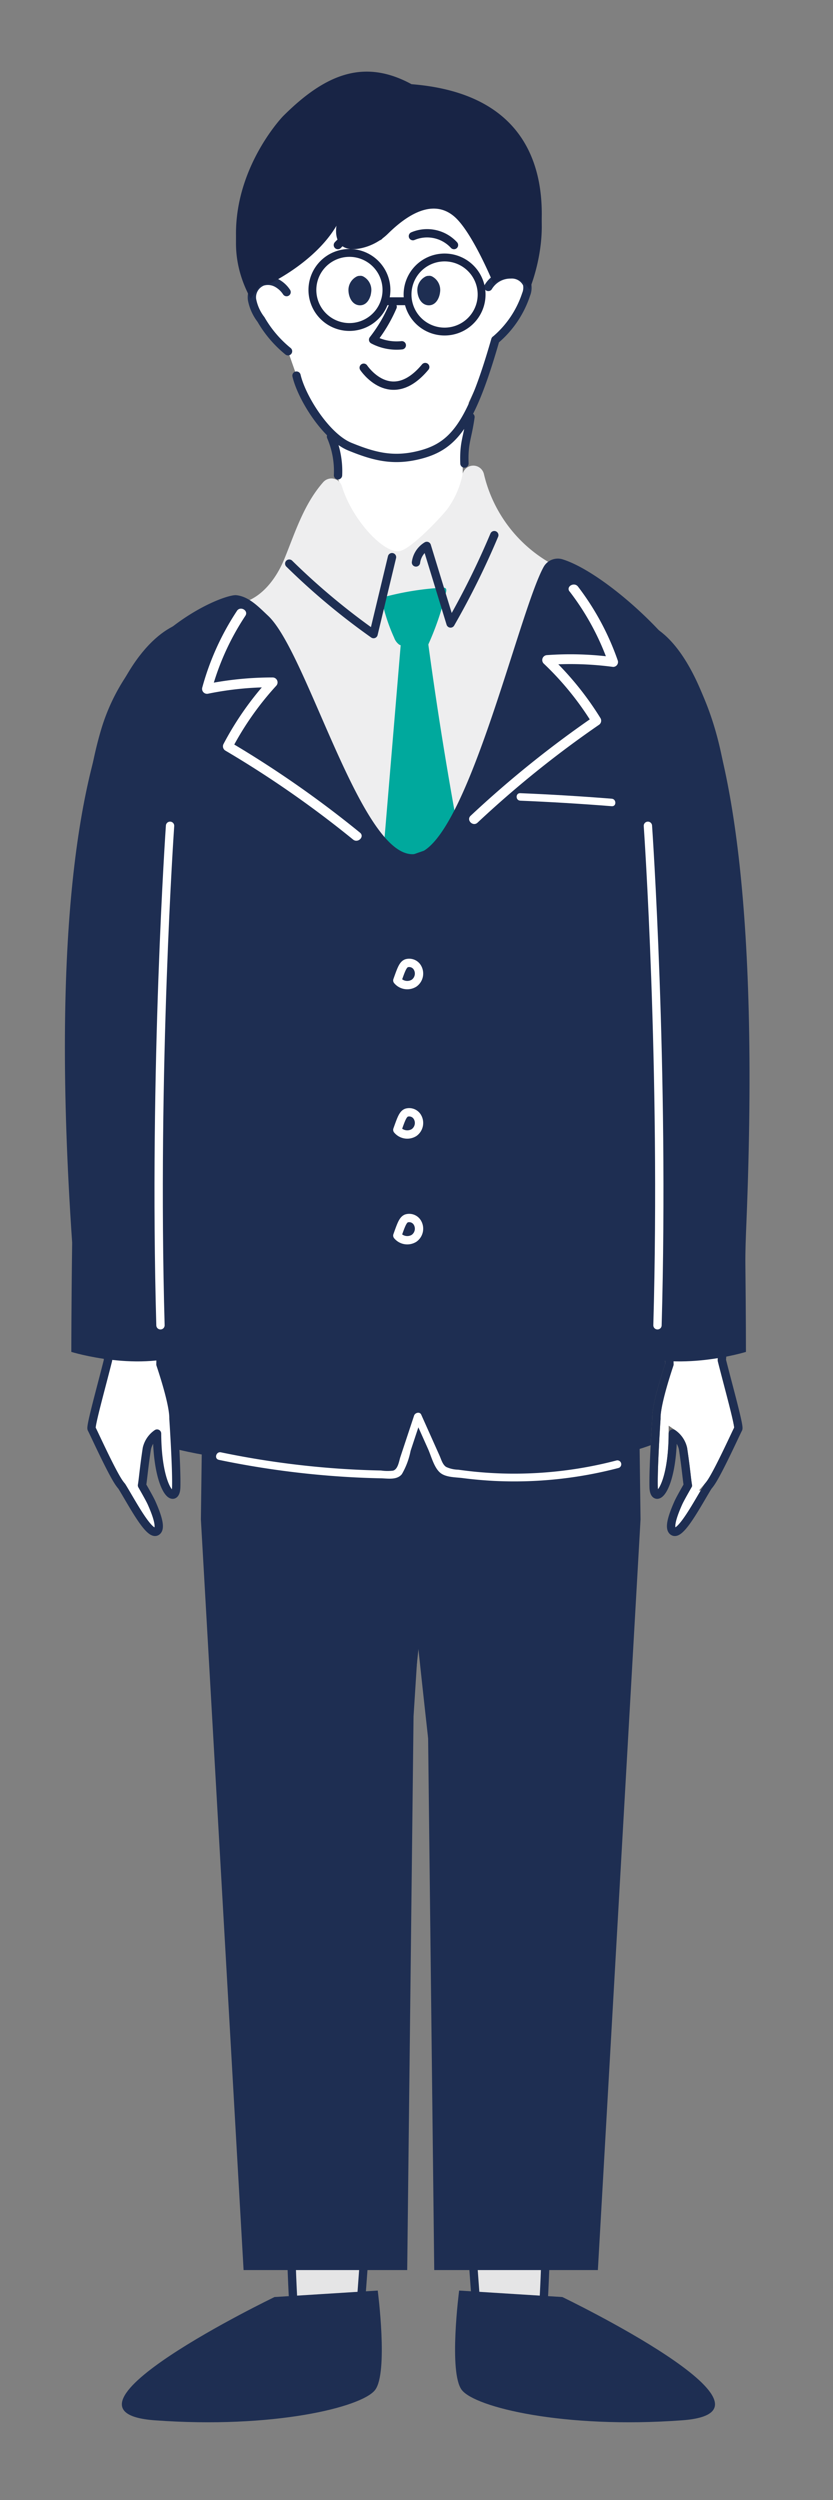 <svg xmlns="http://www.w3.org/2000/svg" xmlns:xlink="http://www.w3.org/1999/xlink" width="100" height="300" viewBox="0 0 100 300">
  <rect x="0" y="0" width="100" height="300" fill="#808080" stroke="none"/>
  <defs>
    <clipPath id="clip-path">
      <rect id="長方形_715" data-name="長方形 715" width="100" height="300" transform="translate(1286 14677)" fill="#fff" stroke="#707070" stroke-width="1"/>
    </clipPath>
    <clipPath id="clip-path-2">
      <rect id="長方形_661" data-name="長方形 661" width="84.943" height="285.694" fill="none"/>
    </clipPath>
  </defs>
  <g id="マスクグループ_48" data-name="マスクグループ 48" transform="translate(-1286 -14677)" clip-path="url(#clip-path)">
    <g id="グループ_458" data-name="グループ 458" transform="translate(1293.794 14681.98)">
      <path id="パス_3524" data-name="パス 3524" d="M36.359,25.516,31.324,35.953l-.157,1.515,2.471,3.878,1.774,1.729,2.01,5.72,1.74,3.087,1.421,1.435.889,5.209,3.458,8.285,5.463,1.465,6.046-5.887-.066-6.326.737-6.84,2.28-4.869.921-2.639,2.737-3.3,1.1-3.257L61.224,30.9,54.1,21.326Z" transform="translate(-8.632 -5.906)" fill="#fff"/>
      <g id="グループ_459" data-name="グループ 459">
        <g id="グループ_458-2" data-name="グループ 458" clip-path="url(#clip-path-2)">
          <path id="パス_3525" data-name="パス 3525" d="M28.47,88.012a1.29,1.29,0,0,1,.9-1.222c2.286-.715,3.933-2.945,4.862-5.215,1.252-3.05,2.3-6.517,4.655-9.195a1.318,1.318,0,0,1,2.253.492c1.251,4.1,5.118,8.172,6.953,7.77,1.4-.306,4.77-3.88,5.671-5a10.727,10.727,0,0,0,1.868-4.251,1.313,1.313,0,0,1,2.554.014,16.7,16.7,0,0,0,9.04,11.245,1.31,1.31,0,0,1,.395,2.069c-2.314,2.527-1.413,26.226-4.3,28.052-6.794,4.293-20.153,16.217-28,14.484-1.966-.434-2.578-33.868-4.251-34.986a5.145,5.145,0,0,1-2.6-4.257" transform="translate(-7.885 -19.495)" fill="#eeeeef"/>
          <path id="パス_3526" data-name="パス 3526" d="M59.426,40.158a3.088,3.088,0,0,1,2.681-1.5,2.014,2.014,0,0,1,1.97,1.148,2.121,2.121,0,0,1-.113,1.248,12.108,12.108,0,0,1-3.689,5.465m-25.068-5.74A3.274,3.274,0,0,0,34,39.676a2.261,2.261,0,0,0-1.68-.155,2.023,2.023,0,0,0-1.262,2.146,5.631,5.631,0,0,0,1.078,2.4,13.773,13.773,0,0,0,3.245,3.81M36.4,50.8c.635,2.712,3.592,7.375,6.4,8.523s5.05,1.748,8.044,1.068c4.345-.986,6.435-3.465,9.425-13.877m-19.727,11.6a10.528,10.528,0,0,1,.841,4.645m15.9-6.99c-.379,2.665-.813,3.022-.724,5.577" transform="translate(-8.598 -10.706)" fill="none" stroke="#1e2e52" stroke-linecap="round" stroke-linejoin="round" stroke-width="1"/>
          <path id="パス_3527" data-name="パス 3527" d="M52.755,92.6a21.489,21.489,0,0,0,1.38,4.059,1.758,1.758,0,0,0,.608.826,1.828,1.828,0,0,0,.886.187c1.066.043,1.369.121,2.435.163a34.055,34.055,0,0,0,2.3-6.649c.038-.158.064-.351-.056-.461a.468.468,0,0,0-.351-.075,34.312,34.312,0,0,0-6.951,1.1" transform="translate(-14.611 -25.108)" fill="#00a99d"/>
          <path id="パス_3528" data-name="パス 3528" d="M54.976,97.826q-1.267,15.11-2.533,30.22l10-2.442q-2.615-13.561-4.441-27.258Z" transform="translate(-14.525 -27.094)" fill="#00a99d"/>
          <path id="パス_3529" data-name="パス 3529" d="M5.81,145.627a17.575,17.575,0,0,1-1.233-3.807c-1.643-7.515-3.036-23.277.544-35.408,3.53-11.958,14.738-16.364,16.257-16.2s2.679,1.41,3.8,2.46c4.8,4.482,11.365,29.835,17.809,28.576,6.02-1.176,12.279-28.98,15.271-34.416a1.947,1.947,0,0,1,2.274-.927c3.86,1.2,10.209,6.465,13.845,11.172,5.032,6.512,6.02,16.026,6.138,19.416.883,25.4-3.2,38.843-3.2,38.843-1.029.241-21.983,4-50.022-1.494a33.432,33.432,0,0,1-6.407-1.944Z" transform="translate(-0.797 -23.768)" fill="#1e2e52"/>
          <path id="パス_3530" data-name="パス 3530" d="M26.955,94.4a31.849,31.849,0,0,0-4.166,9.21.593.593,0,0,0,.72.721,38.189,38.189,0,0,1,7.747-.771l-.414-1a37.055,37.055,0,0,0-5.492,7.8.6.6,0,0,0,.21.8A124.729,124.729,0,0,1,40.9,121.84c.58.472,1.414-.352.829-.828A126.674,126.674,0,0,0,26.15,110.148l.21.8a35.868,35.868,0,0,1,5.309-7.562.593.593,0,0,0-.414-1,39.787,39.787,0,0,0-8.058.813l.72.72a30.809,30.809,0,0,1,4.048-8.93c.416-.63-.6-1.218-1.012-.591" transform="translate(-6.305 -26.071)" fill="#fff"/>
          <path id="パス_3531" data-name="パス 3531" d="M79.171,90.952a30.821,30.821,0,0,1,4.668,8.624l.565-.742a39.061,39.061,0,0,0-7.938-.241.593.593,0,0,0-.414,1,35.82,35.82,0,0,1,5.829,7.168l.21-.8a126.626,126.626,0,0,0-14.8,11.911c-.552.516.278,1.343.828.828a124.672,124.672,0,0,1,14.56-11.728.6.6,0,0,0,.21-.8,37.079,37.079,0,0,0-6.013-7.405l-.414,1a39.01,39.01,0,0,1,7.938.242.588.588,0,0,0,.565-.741,31.771,31.771,0,0,0-4.786-8.9c-.453-.59-1.471-.007-1.012.591" transform="translate(-18.588 -24.959)" fill="#fff"/>
          <path id="パス_3532" data-name="パス 3532" d="M37.244,86.361a81.842,81.842,0,0,0,10.122,8.454q1.106-4.615,2.215-9.23" transform="translate(-10.315 -23.704)" fill="none" stroke="#1e2e52" stroke-linecap="round" stroke-linejoin="round" stroke-width="1"/>
          <path id="パス_3533" data-name="パス 3533" d="M58.286,85.205a2.734,2.734,0,0,1,1.3-1.985l2.852,9.308a96.546,96.546,0,0,0,5.249-10.6" transform="translate(-16.143 -22.69)" fill="none" stroke="#1e2e52" stroke-linecap="round" stroke-linejoin="round" stroke-width="1"/>
          <path id="パス_3534" data-name="パス 3534" d="M6.281,162.735s4.579,3.147,36.891,3.4,36.551-3.4,36.551-3.4L32.144,150.924Z" transform="translate(-1.74 -41.801)" fill="#1e2e52"/>
          <path id="パス_3535" data-name="パス 3535" d="M76.494,179.894a56.466,56.466,0,0,1-.413,16.591s-.139,45.173-1.429,61.579-1.747,60.311-2.391,63.151H64.436l-4.615-62.835s-5.763-49.221-5.763-65.631V174.134Z" transform="translate(-14.972 -48.229)" fill="#e5e5e6"/>
          <path id="パス_3536" data-name="パス 3536" d="M76.494,179.894a56.466,56.466,0,0,1-.413,16.591s-.139,45.173-1.429,61.579-1.747,60.311-2.391,63.151H64.436l-4.615-62.835s-5.763-49.221-5.763-65.631V174.134l22.436,5.76" transform="translate(-14.972 -48.229)" fill="none" stroke="#1e2e52" stroke-miterlimit="10" stroke-width="1"/>
          <path id="パス_3537" data-name="パス 3537" d="M83.613,191.379l.461,35.327-5.123,90.078H59.307l-.764-66.448L54.059,179.8,79.847,178.2Z" transform="translate(-14.972 -49.356)" fill="#1e2e52"/>
          <path id="パス_3538" data-name="パス 3538" d="M65.266,373.271s-1.291,9.861.322,11.936,12.255,4.672,26.441,3.633-14.371-14.792-14.371-14.792Z" transform="translate(-17.941 -103.383)" fill="#1e2e52"/>
          <path id="パス_3539" data-name="パス 3539" d="M32.137,179.894a56.5,56.5,0,0,0,.411,16.591s.138,45.173,1.429,61.579,1.75,60.311,2.391,63.151h7.825l4.617-62.835s5.763-49.221,5.763-65.631V174.134Z" transform="translate(-8.782 -48.229)" fill="#e5e5e6"/>
          <path id="パス_3540" data-name="パス 3540" d="M32.137,179.894a56.5,56.5,0,0,0,.411,16.591s.138,45.173,1.429,61.579,1.75,60.311,2.391,63.151h7.825l4.617-62.835s5.763-49.221,5.763-65.631V174.134l-22.436,5.76" transform="translate(-8.782 -48.229)" fill="none" stroke="#1e2e52" stroke-miterlimit="10" stroke-width="1"/>
          <path id="パス_3541" data-name="パス 3541" d="M23.037,191.379l-.463,35.327L27.7,316.784H47.342l.762-66.448,4.486-70.54L26.8,178.2Z" transform="translate(-6.252 -49.356)" fill="#1e2e52"/>
          <path id="パス_3542" data-name="パス 3542" d="M40.17,373.271s1.291,9.861-.322,11.936-12.253,4.672-26.441,3.633,14.371-14.792,14.371-14.792Z" transform="translate(-2.618 -103.383)" fill="#1e2e52"/>
          <path id="パス_3543" data-name="パス 3543" d="M73.04,146.337c-.185-37.611-60.349,4.719-60.349,4.719s-.046,34.734-1.234,52.1c0,0,4.037,4.108,32.529,4.433,18.378.21,26.457-1.7,29.877-3.074,1.347-.543,2.2-2.384,1.96-4.3-.818-6.7-2.64-24.776-2.783-53.871" transform="translate(-3.173 -36.217)" fill="#1e2e52"/>
          <path id="パス_3544" data-name="パス 3544" d="M105.93,207.05c.393-5.319,1.527-24.98,1.513-27.658-.01-1.784-1.433-2.841-3.588-3.092-2.725-.321-3.994.788-4.1,6.043-.1,5.073.385,16.14.046,20.528a39.8,39.8,0,0,0-.163,4.692c-.477,1.427-1.6,4.946-1.561,6.509,0,0-.4,6-.331,8.243.068,2.189,2.265.393,2.3-6.452a2.991,2.991,0,0,1,1.226,1.8c.366,2.41.459,3.719.582,4.412-.43.748-.961,1.69-1.145,2.1-.818,1.838-1.159,3.16-.57,3.45.9.445,2.964-3.535,4.139-5.43a5.078,5.078,0,0,0,.348-.455c.955-1.408,3.042-6.029,3.275-6.448.166-.3-1.158-5.022-1.97-8.243" transform="translate(-27.071 -48.815)" fill="#fff" stroke="#707070" stroke-width="1"/>
          <path id="パス_3545" data-name="パス 3545" d="M105.93,207.05c.393-5.319,1.527-24.98,1.513-27.658-.01-1.784-1.433-2.841-3.588-3.092-2.725-.321-3.994.788-4.1,6.043-.1,5.073.385,16.14.046,20.528a39.8,39.8,0,0,0-.163,4.692c-.477,1.427-1.6,4.946-1.561,6.509,0,0-.4,6-.331,8.243.068,2.189,2.265.393,2.3-6.452a2.991,2.991,0,0,1,1.226,1.8c.366,2.41.459,3.719.582,4.412-.43.748-.961,1.69-1.145,2.1-.818,1.838-1.159,3.16-.57,3.45.9.445,2.964-3.535,4.139-5.43a5.078,5.078,0,0,0,.348-.455c.955-1.408,3.042-6.029,3.275-6.448C108.067,214.994,106.742,210.271,105.93,207.05Z" transform="translate(-27.071 -48.815)" fill="none" stroke="#1e2e52" stroke-linecap="round" stroke-linejoin="round" stroke-width="1"/>
          <path id="パス_3546" data-name="パス 3546" d="M6.4,207.05c-.393-5.319-1.527-24.98-1.513-27.658.01-1.784,1.433-2.841,3.588-3.092,2.725-.321,3.994.788,4.1,6.043.1,5.073-.385,16.14-.046,20.528a39.8,39.8,0,0,1,.163,4.692c.477,1.427,1.6,4.946,1.561,6.509,0,0,.4,6,.331,8.243-.068,2.189-2.265.393-2.3-6.452a2.991,2.991,0,0,0-1.226,1.8c-.366,2.41-.459,3.719-.582,4.412.43.748.961,1.69,1.145,2.1.818,1.838,1.159,3.16.57,3.45-.9.445-2.964-3.535-4.139-5.43a5.078,5.078,0,0,1-.348-.455c-.955-1.408-3.042-6.029-3.275-6.448-.166-.3,1.158-5.022,1.97-8.243" transform="translate(-1.224 -48.815)" fill="#fff"/>
          <path id="パス_3547" data-name="パス 3547" d="M6.4,207.05c-.393-5.319-1.527-24.98-1.513-27.658.01-1.784,1.433-2.841,3.588-3.092,2.725-.321,3.994.788,4.1,6.043.1,5.073-.385,16.14-.046,20.528a39.8,39.8,0,0,1,.163,4.692c.477,1.427,1.6,4.946,1.561,6.509,0,0,.4,6,.331,8.243-.068,2.189-2.265.393-2.3-6.452a2.991,2.991,0,0,0-1.226,1.8c-.366,2.41-.459,3.719-.582,4.412.43.748.961,1.69,1.145,2.1.818,1.838,1.159,3.16.57,3.45-.9.445-2.964-3.535-4.139-5.43a5.078,5.078,0,0,1-.348-.455c-.955-1.408-3.042-6.029-3.275-6.448C4.268,214.994,5.593,210.271,6.4,207.05Z" transform="translate(-1.224 -48.815)" fill="none" stroke="#1e2e52" stroke-linecap="round" stroke-linejoin="round" stroke-width="1"/>
          <path id="パス_3548" data-name="パス 3548" d="M15.2,96.171s-19.5-.692-14.332,74.6c-.1,7.548-.1,13.114-.1,13.114s8.321,2.566,14.432,0Z" transform="translate(0 -26.636)" fill="#1e2e52"/>
          <path id="パス_3549" data-name="パス 3549" d="M93.111,96.141s17.62-5.345,14.489,72.2c-.069,1.693-.143,3.391-.124,5.086.067,6.147.067,10.428.067,10.428s-8.321,2.566-14.432,0Z" transform="translate(-25.788 -26.606)" fill="#1e2e52"/>
          <path id="パス_3550" data-name="パス 3550" d="M16.931,130.168s-2.02,29.031-1.151,59.94" transform="translate(-4.31 -36.052)" fill="none" stroke="#fff" stroke-linecap="round" stroke-linejoin="round" stroke-width="1"/>
          <path id="パス_3551" data-name="パス 3551" d="M96.794,130.168s2.02,29.031,1.151,59.94" transform="translate(-26.809 -36.052)" fill="none" stroke="#fff" stroke-linecap="round" stroke-linejoin="round" stroke-width="1"/>
          <path id="パス_3552" data-name="パス 3552" d="M25.429,233.235A106.838,106.838,0,0,0,41.038,235.3q1.929.111,3.862.149c.825.017,1.912.234,2.5-.5a9,9,0,0,0,1.048-2.8l1.317-3.982-.856.111,1.631,3.646c.388.867.713,2.217,1.45,2.85.674.578,1.87.539,2.709.648q1.861.24,3.737.338a49.367,49.367,0,0,0,15-1.558.469.469,0,0,0-.249-.9A48.509,48.509,0,0,1,59.46,234.87q-1.7-.052-3.4-.223-.955-.1-1.907-.233a3.55,3.55,0,0,1-1.439-.33c-.435-.284-.585-.892-.793-1.359l-.709-1.585-1.489-3.329c-.177-.395-.742-.234-.856.112l-1.1,3.319-.549,1.659c-.166.5-.275,1.453-.872,1.628a5.353,5.353,0,0,1-1.445-.015q-.878-.017-1.756-.05-1.755-.065-3.508-.189a105.064,105.064,0,0,1-13.957-1.943c-.589-.122-.84.781-.249.9" transform="translate(-6.95 -63.032)" fill="#fff"/>
          <path id="パス_3553" data-name="パス 3553" d="M55.191,155.021a1.546,1.546,0,0,0,2.016.324,1.415,1.415,0,0,0,.346-1.94,1.139,1.139,0,0,0-1.26-.444C55.845,153.13,55.639,153.774,55.191,155.021Z" transform="translate(-15.286 -42.349)" fill="none" stroke="#fff" stroke-linecap="round" stroke-linejoin="round" stroke-width="1"/>
          <path id="パス_3554" data-name="パス 3554" d="M55.191,179.817a1.546,1.546,0,0,0,2.016.324,1.415,1.415,0,0,0,.346-1.94,1.139,1.139,0,0,0-1.26-.444C55.845,177.926,55.639,178.57,55.191,179.817Z" transform="translate(-15.286 -49.217)" fill="none" stroke="#fff" stroke-linecap="round" stroke-linejoin="round" stroke-width="1"/>
          <path id="パス_3555" data-name="パス 3555" d="M55.191,197.364a1.546,1.546,0,0,0,2.016.324,1.415,1.415,0,0,0,.346-1.94,1.139,1.139,0,0,0-1.26-.444C55.845,195.473,55.639,196.117,55.191,197.364Z" transform="translate(-15.286 -54.077)" fill="none" stroke="#fff" stroke-linecap="round" stroke-linejoin="round" stroke-width="1"/>
          <path id="パス_3556" data-name="パス 3556" d="M75.43,125.654q5.5.229,10.989.664c.575.046.572-.85,0-.9q-5.488-.436-10.989-.664c-.576-.024-.576.872,0,.9" transform="translate(-20.772 -34.553)" fill="#fff"/>
          <path id="パス_3557" data-name="パス 3557" d="M57.1,38.936a4.445,4.445,0,1,0,5.587-2.881A4.445,4.445,0,0,0,57.1,38.936Z" transform="translate(-15.757 -9.927)" fill="none" stroke="#182445" stroke-linecap="round" stroke-linejoin="round" stroke-width="0.944"/>
          <path id="パス_3558" data-name="パス 3558" d="M41.3,38.181A4.445,4.445,0,1,0,46.889,35.3,4.445,4.445,0,0,0,41.3,38.181Z" transform="translate(-11.38 -9.718)" fill="none" stroke="#182445" stroke-linecap="round" stroke-linejoin="round" stroke-width="0.944"/>
          <line id="線_239" data-name="線 239" x1="2.442" y1="0.001" transform="translate(38.39 31.169)" fill="none" stroke="#182445" stroke-linecap="round" stroke-linejoin="round" stroke-width="0.944"/>
          <path id="パス_3559" data-name="パス 3559" d="M40.467,25.057s-.7,3.523,3.05,2.675A6.589,6.589,0,0,0,46.661,26c3.29-3.236,5.977-3.754,7.963-2.033,2.16,1.87,4.679,8.024,4.679,8.024s2.756-1.868,4.331.73c0,0,8.232-19.276-14.158-20.791-5.658-2.609-10.3-1.095-15.444,3.283,0,0-9.45,8.346-3.861,18.6l1.153-1.628,1.155-.2s5.414-2.553,7.988-6.93" transform="translate(-7.867 -2.948)" fill="#182445"/>
          <path id="パス_3560" data-name="パス 3560" d="M62.708,33.242a4.384,4.384,0,0,0-4.93-1.07" transform="translate(-16.002 -8.814)" fill="none" stroke="#182445" stroke-linecap="round" stroke-linejoin="round" stroke-width="1"/>
          <path id="パス_3561" data-name="パス 3561" d="M45.318,33.242a4.384,4.384,0,0,1,4.93-1.07" transform="translate(-12.552 -8.814)" fill="none" stroke="#182445" stroke-linecap="round" stroke-linejoin="round" stroke-width="1"/>
          <path id="パス_3562" data-name="パス 3562" d="M53.515,44.03a17.932,17.932,0,0,1-2.343,3.951,6,6,0,0,0,3.442.667" transform="translate(-14.173 -12.195)" fill="none" stroke="#182445" stroke-linecap="round" stroke-linejoin="round" stroke-width="1"/>
          <path id="パス_3563" data-name="パス 3563" d="M48.811,39.527a.252.252,0,0,0-.191-.014.292.292,0,0,0-.186.029,1.375,1.375,0,0,0-.737,1.353c.023.416.253,1.214.891,1.257s.9-.764.941-1.145a1.387,1.387,0,0,0-.718-1.479" transform="translate(-13.21 -10.94)" fill="#1e2e52"/>
          <path id="パス_3564" data-name="パス 3564" d="M48.811,39.527a.252.252,0,0,0-.191-.014.292.292,0,0,0-.186.029,1.375,1.375,0,0,0-.737,1.353c.023.416.253,1.214.891,1.257s.9-.764.941-1.145A1.387,1.387,0,0,0,48.811,39.527Z" transform="translate(-13.21 -10.94)" fill="none" stroke="#1e2e52" stroke-miterlimit="10" stroke-width="0.89"/>
          <path id="パス_3565" data-name="パス 3565" d="M60.246,39.527a.252.252,0,0,0-.191-.014.287.287,0,0,0-.186.029,1.375,1.375,0,0,0-.737,1.353c.023.416.253,1.214.891,1.257s.9-.764.941-1.145a1.391,1.391,0,0,0-.718-1.479" transform="translate(-16.377 -10.94)" fill="#1e2e52"/>
          <path id="パス_3566" data-name="パス 3566" d="M60.246,39.527a.252.252,0,0,0-.191-.014.287.287,0,0,0-.186.029,1.375,1.375,0,0,0-.737,1.353c.023.416.253,1.214.891,1.257s.9-.764.941-1.145A1.391,1.391,0,0,0,60.246,39.527Z" transform="translate(-16.377 -10.94)" fill="none" stroke="#1e2e52" stroke-miterlimit="10" stroke-width="0.89"/>
          <path id="パス_3567" data-name="パス 3567" d="M40.467,21.952s-.7,4.143,3.05,3.146a6.4,6.4,0,0,0,3.144-2.041c3.29-3.805,5.977-4.416,7.963-2.392,2.16,2.2,4.679,9.438,4.679,9.438s2.756-2.2,4.331.858c0,0,8.232-22.671-14.158-24.453-5.658-3.069-10.3-1.287-15.444,3.861,0,0-9.45,9.816-3.861,21.879l1.153-1.914,1.155-.231s5.414-3,7.988-8.151" transform="translate(-7.867 -1.385)" fill="#182445"/>
          <path id="パス_3568" data-name="パス 3568" d="M49.608,54.111s3.242,4.9,7.387-.081" transform="translate(-13.74 -14.964)" fill="none" stroke="#182445" stroke-linecap="round" stroke-linejoin="round" stroke-width="1"/>
        </g>
      </g>
    </g>
  </g>
</svg>
